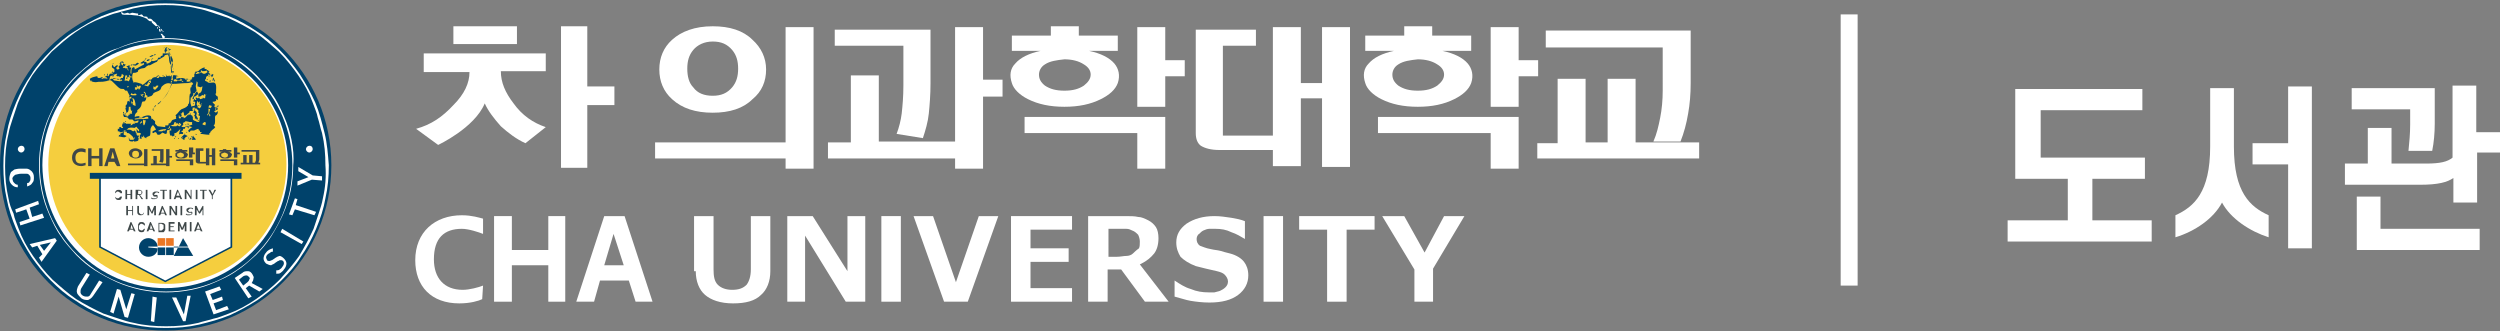 <?xml version="1.0" encoding="utf-8"?>
<!-- Generator: Adobe Illustrator 28.1.0, SVG Export Plug-In . SVG Version: 6.00 Build 0)  -->
<!DOCTYPE svg PUBLIC "-//W3C//DTD SVG 1.1//EN" "http://www.w3.org/Graphics/SVG/1.1/DTD/svg11.dtd">
<svg version="1.1" xmlns:x="http://ns.adobe.com/Extensibility/1.0/" xmlns:i="http://ns.adobe.com/AdobeIllustrator/10.0/" xmlns:graph="http://ns.adobe.com/Graphs/1.0/"
	 xmlns="http://www.w3.org/2000/svg" xmlns:xlink="http://www.w3.org/1999/xlink" x="0px" y="0px" width="295px" height="39.1px"
	 viewBox="0 0 295 39.1" style="enable-background:new 0 0 295 39.1;" xml:space="preserve">
<rect x="0" y="0" width="295" height="39.1" fill="#808080" stroke="none"/>
<style type="text/css">
	.st0{fill:#00426B;}
	.st1{fill:#FFFFFF;}
	.st2{fill:#F5CE3E;}
	.st3{fill:#3E4748;}
	.st4{fill:#EC7723;}
	.st5{fill:#FFFFFF;stroke:#FFFFFF;stroke-width:2;stroke-miterlimit:10;}
</style>
<g id="CI">
	<g>
		<g>
			<g>
				<path class="st0" d="M39.1,19.5c0,10.8-8.7,19.5-19.5,19.5C8.7,39.1,0,30.3,0,19.5C0,8.7,8.7,0,19.5,0
					C30.3,0,39.1,8.7,39.1,19.5z"/>
			</g>
			<g>
				<path class="st1" d="M19.5,34c8,0,14.5-6.5,14.5-14.5c0-8-6.5-14.5-14.5-14.5c-8,0-14.5,6.5-14.5,14.5C5.1,27.5,11.5,34,19.5,34
					z"/>
			</g>
			<g>
				<path class="st1" d="M38.3,15.7c-0.3-1.2-0.6-2.4-1.1-3.6c-0.5-1.1-1.1-2.2-1.8-3.3c-0.7-1-1.5-2-2.3-2.8
					c-0.9-0.9-1.8-1.7-2.8-2.3c-1-0.7-2.1-1.3-3.3-1.8c-1.2-0.5-2.4-0.9-3.6-1.1c-1.3-0.3-2.6-0.4-3.9-0.4c-1.3,0-2.6,0.1-3.9,0.4
					c-1.2,0.3-2.4,0.6-3.6,1.1C10.9,2.4,9.9,3,8.8,3.7C7.8,4.3,6.9,5.1,6,6C5.1,6.9,4.3,7.8,3.7,8.8c-0.7,1-1.3,2.1-1.8,3.3
					c-0.5,1.2-0.9,2.4-1.1,3.6c-0.3,1.3-0.4,2.6-0.4,3.9c0,1.3,0.1,2.6,0.4,3.9C1,24.6,1.4,25.8,1.9,27c0.5,1.1,1.1,2.2,1.8,3.3
					c0.7,1,1.5,2,2.3,2.8c0.9,0.9,1.8,1.7,2.8,2.3c1,0.7,2.1,1.3,3.3,1.8c1.2,0.5,2.4,0.9,3.6,1.1c1.3,0.3,2.6,0.4,3.9,0.4
					c1.3,0,2.6-0.1,3.9-0.4c1.2-0.3,2.4-0.6,3.6-1.1c1.1-0.5,2.2-1.1,3.3-1.8c1-0.7,2-1.5,2.8-2.3c0.9-0.9,1.7-1.8,2.3-2.8
					c0.7-1,1.3-2.1,1.8-3.3c0.5-1.2,0.9-2.4,1.1-3.6c0.3-1.3,0.4-2.6,0.4-3.9C38.7,18.2,38.6,16.9,38.3,15.7z M38.1,23.4
					c-0.1,0.6-0.3,1.2-0.5,1.8c-0.2,0.6-0.4,1.2-0.6,1.8c-0.5,1.1-1.1,2.2-1.7,3.2c-0.7,1-1.5,1.9-2.3,2.8c-0.9,0.9-1.8,1.6-2.8,2.3
					c-1,0.7-2.1,1.3-3.2,1.7c-0.6,0.2-1.2,0.5-1.8,0.6c-0.6,0.2-1.2,0.3-1.8,0.5c-1.3,0.3-2.5,0.4-3.8,0.4c-1.3,0-2.6-0.1-3.8-0.4
					c-0.6-0.1-1.2-0.3-1.8-0.5c-0.6-0.2-1.2-0.4-1.8-0.6c-1.1-0.5-2.2-1.1-3.2-1.7c-1-0.7-1.9-1.5-2.8-2.3c-0.9-0.9-1.6-1.8-2.3-2.8
					c-0.7-1-1.3-2.1-1.7-3.2c-0.2-0.6-0.5-1.2-0.6-1.8C1.3,24.6,1.1,24,1,23.4c-0.3-1.3-0.4-2.5-0.4-3.8c0-1.3,0.1-2.6,0.4-3.8
					c0.1-0.6,0.3-1.2,0.5-1.8c0.2-0.6,0.4-1.2,0.6-1.8C2.6,11,3.1,10,3.8,8.9c0.7-1,1.5-1.9,2.3-2.8C7,5.3,7.9,4.5,8.9,3.8
					c1-0.7,2.1-1.3,3.2-1.7c0.6-0.2,1.2-0.5,1.8-0.6c0.6-0.2,1.2-0.3,1.8-0.5c1.3-0.3,2.5-0.4,3.8-0.4c1.3,0,2.6,0.1,3.8,0.4
					c0.6,0.1,1.2,0.3,1.8,0.5c0.6,0.2,1.2,0.4,1.8,0.6c1.1,0.5,2.2,1.1,3.2,1.7c1,0.7,1.9,1.5,2.8,2.3c0.9,0.9,1.6,1.8,2.3,2.8
					c0.7,1,1.3,2.1,1.7,3.2c0.2,0.6,0.5,1.2,0.6,1.8c0.2,0.6,0.3,1.2,0.5,1.8c0.3,1.3,0.4,2.5,0.4,3.8
					C38.5,20.8,38.4,22.1,38.1,23.4z"/>
			</g>
			<g>
				<path class="st1" d="M34.4,16.5c-0.2-1-0.5-1.9-0.9-2.8c-0.4-0.9-0.8-1.8-1.4-2.6c-0.5-0.8-1.2-1.5-1.8-2.2
					c-0.7-0.7-1.4-1.3-2.2-1.8c-0.8-0.5-1.7-1-2.6-1.4c-0.9-0.4-1.9-0.7-2.8-0.9c-1-0.2-2-0.3-3-0.3c-1,0-2,0.1-3,0.3
					c-1,0.2-1.9,0.5-2.8,0.9C12.8,6,12,6.5,11.2,7.1c-0.8,0.5-1.5,1.2-2.2,1.8c-0.7,0.7-1.3,1.4-1.8,2.2c-0.5,0.8-1,1.7-1.4,2.6
					c-0.4,0.9-0.7,1.9-0.9,2.8c-0.2,1-0.3,2-0.3,3c0,1,0.1,2,0.3,3c0.2,1,0.5,1.9,0.9,2.8c0.4,0.9,0.8,1.8,1.4,2.6
					c0.5,0.8,1.2,1.5,1.8,2.2c0.7,0.7,1.4,1.3,2.2,1.8c0.8,0.5,1.7,1,2.6,1.4c0.9,0.4,1.9,0.7,2.8,0.9c1,0.2,2,0.3,3,0.3
					c1,0,2-0.1,3-0.3c1-0.2,1.9-0.5,2.8-0.9c0.9-0.4,1.8-0.8,2.6-1.4c0.8-0.5,1.5-1.2,2.2-1.8c0.7-0.7,1.3-1.4,1.8-2.2
					c0.5-0.8,1-1.7,1.4-2.6c0.4-0.9,0.7-1.9,0.9-2.8c0.2-1,0.3-2,0.3-3C34.7,18.5,34.6,17.5,34.4,16.5z M19.6,34.4
					c-8.2,0-14.9-6.7-14.9-14.9c0-8.2,6.7-14.9,14.9-14.9c8.2,0,14.9,6.7,14.9,14.9C34.5,27.8,27.8,34.4,19.6,34.4z"/>
			</g>
			<g>
				<path class="st2" d="M19.7,33.5c7.8,0,14.1-6.3,14.1-14.1c0-7.8-6.3-14.1-14.1-14.1C12,5.4,5.7,11.7,5.7,19.4
					C5.7,27.2,12,33.5,19.7,33.5z"/>
			</g>
		</g>
		<g>
			<g>
				<polygon class="st0" points="10.6,21.1 10.6,20.4 28.5,20.4 28.5,21.1 27.4,21.1 27.4,29.2 19.5,33.3 11.7,29.2 11.7,21.1 				
					"/>
			</g>
			<g>
				<polygon class="st1" points="11.9,21.1 11.9,29.1 19.5,33.1 27.2,29.1 27.2,21.1 				"/>
			</g>
		</g>
		<g>
			<g>
				<path class="st0" d="M22.5,16.3c-0.1,0-0.2,0.2-0.1,0.2C22.5,16.5,22.7,16.2,22.5,16.3"/>
			</g>
			<g>
				<path class="st0" d="M21.1,16.3C21,16.2,21,16.4,21,16.4C21,16.4,21.2,16.3,21.1,16.3"/>
			</g>
			<g>
				<path class="st0" d="M20.6,16.3c-0.1,0-0.1,0.1,0,0.1C20.6,16.4,20.7,16.3,20.6,16.3"/>
			</g>
			<g>
				<path class="st0" d="M22.3,16.3v-0.1C22.2,16.3,22.1,16.4,22.3,16.3"/>
			</g>
			<g>
				<path class="st0" d="M22.6,16.1c-0.1,0,0,0-0.1,0.1C22.7,16.2,22.7,16.1,22.6,16.1"/>
			</g>
			<g>
				<path class="st0" d="M20.7,16.1c-0.1,0-0.1,0.1,0,0.1C20.7,16.2,20.9,16.1,20.7,16.1"/>
			</g>
			<g>
				<path class="st0" d="M23,16.3c-0.1-0.1-0.2-0.2-0.2-0.3c-0.1,0.1-0.2,0.3-0.1,0.2c0,0,0,0.1,0,0.2c-0.2,0,0,0.1,0,0.1
					c0.1,0,0.2,0,0.4,0C23.1,16.4,23,16.3,23,16.3"/>
			</g>
			<g>
				<path class="st0" d="M21.7,15.9l-0.2,0.2l-0.1,0.1c-0.1,0.3,0.1,0,0.2,0v0.1c-0.2-0.1-0.1,0.2,0.2,0.2c0,0-0.1-0.2-0.1-0.2
					c0,0,0.1,0,0.1,0.1c0.1-0.1,0-0.2,0.1-0.2c0.1-0.1,0.2-0.1,0.2-0.1C22.2,16,21.8,15.9,21.7,15.9"/>
			</g>
			<g>
				<path class="st0" d="M21.7,15.9L21.7,15.9C21.7,15.9,21.7,15.9,21.7,15.9"/>
			</g>
			<g>
				<path class="st0" d="M23.1,15.8c-0.2,0,0.1,0.1,0.1,0.1C23.2,15.9,23.3,15.8,23.1,15.8"/>
			</g>
			<g>
				<path class="st0" d="M21.8,15.9c0.1,0,0.1-0.1,0-0.1C21.6,15.7,21.8,15.9,21.8,15.9"/>
			</g>
			<g>
				<path class="st0" d="M22.1,15.6C22,15.5,22,15.6,22,15.7C22,15.7,22.1,15.6,22.1,15.6"/>
			</g>
			<g>
				<path class="st0" d="M15.3,15.6c-0.1-0.1-0.1,0.1-0.1,0.2C15.3,15.7,15.4,15.6,15.3,15.6"/>
			</g>
			<g>
				<path class="st0" d="M16.3,16.3c0-0.1,0.1-0.2,0.1-0.3L16.2,16c-0.1-0.1-0.1-0.2-0.1-0.3H16c0,0,0-0.1,0.1-0.1
					c-0.1-0.1-0.1,0-0.2-0.2c-0.1,0-0.1,0.1-0.2,0.1c-0.2-0.1-0.2-0.2-0.5-0.2c0,0-0.3,0-0.4,0.1l-0.1,0.1c-0.2,0.1,0.2,0,0.2,0
					l0.1,0.2c0,0,0.2,0,0.2,0c0.1,0.1,0.5,0.4,0.5,0.5c0,0.1,0,0.2,0,0.2l0.1-0.2c0.2,0,0,0.3-0.1,0.3c-0.1,0-0.3,0-0.4,0
					c-0.1-0.3,0-0.1-0.1-0.3c0,0.4,0,0.5,0.5,0.5c-0.1,0,0.1-0.1,0.1-0.1v0.1c0.1,0,0.3,0,0.5-0.1C16.4,16.3,16.4,16.3,16.3,16.3"/>
			</g>
			<g>
				<path class="st0" d="M21.1,14.6c-0.2,0,0,0.1,0.1,0.1C21.1,14.6,21.2,14.6,21.1,14.6"/>
			</g>
			<g>
				<path class="st0" d="M14.8,14.4c0,0,0.2-0.2,0-0.1C14.8,14.3,14.7,14.4,14.8,14.4"/>
			</g>
			<g>
				<path class="st0" d="M14.6,13.2c-0.1,0-0.1,0.2,0,0.2c0,0,0,0.1,0,0.1c0,0,0.1-0.1,0.1-0.1c0,0,0,0-0.1,0
					C14.6,13.4,14.7,13.2,14.6,13.2"/>
			</g>
			<g>
				<path class="st0" d="M18.1,13.1c0-0.1,0-0.2,0-0.3C18,12.7,18,13.1,18.1,13.1"/>
			</g>
			<g>
				<path class="st0" d="M18.2,12.7c-0.1,0,0,0.1-0.1,0.1C18.1,12.8,18.3,12.7,18.2,12.7"/>
			</g>
			<g>
				<path class="st0" d="M18.3,12.6c0,0,0.2-0.3,0.1-0.2C18.3,12.4,18.1,12.7,18.3,12.6"/>
			</g>
			<g>
				<path class="st0" d="M18.8,12.1c-0.1,0-0.4,0.4,0,0.1c0,0,0.3-0.3,0.2-0.3C18.9,12,18.9,12,18.8,12.1"/>
			</g>
			<g>
				<path class="st0" d="M24.8,9.5c-0.1,0-0.2,0.2,0,0.1C24.8,9.7,25,9.5,24.8,9.5"/>
			</g>
			<g>
				<path class="st0" d="M25.1,9.4c-0.2,0-0.1,0.1,0.1,0.1C25.1,9.5,25.2,9.4,25.1,9.4"/>
			</g>
			<g>
				<path class="st0" d="M24.5,9.4V9.3C24.4,9.3,24.3,9.5,24.5,9.4"/>
			</g>
			<g>
				<path class="st0" d="M25.3,9.6c0.2,0.2-0.1-0.4-0.1-0.4C25,9.1,25.2,9.5,25.3,9.6"/>
			</g>
			<g>
				<path class="st0" d="M12,9.1c-0.3,0-0.1,0.1,0.1,0.1C12.1,9.2,12.2,9.1,12,9.1"/>
			</g>
			<g>
				<path class="st0" d="M25,9c-0.1,0,0,0-0.1,0.1C25.1,9.1,25.2,9,25,9"/>
			</g>
			<g>
				<path class="st0" d="M19.3,9V8.9C19.2,8.9,19,9,19.3,9"/>
			</g>
			<g>
				<path class="st0" d="M19.6,8.8c-0.1,0,0,0.1-0.1,0.1C19.5,8.9,19.7,8.8,19.6,8.8"/>
			</g>
			<g>
				<path class="st0" d="M12.3,8.9c0.1,0,0.1-0.1,0.1-0.1C12.3,8.7,12.3,8.8,12.3,8.9"/>
			</g>
			<g>
				<path class="st0" d="M25.1,9l0.1-0.2c-0.1,0-0.1,0-0.2-0.1c0,0,0,0.2-0.1,0.2C24.7,8.9,25,9,25.1,9"/>
			</g>
			<g>
				<path class="st0" d="M12.7,8.9c0-0.1,0.1-0.3,0-0.2C12.6,8.7,12.6,9,12.7,8.9"/>
			</g>
			<g>
				<path class="st0" d="M13.3,8.6c0,0,0-0.2,0-0.2C13.2,8.5,13.1,8.7,13.3,8.6"/>
			</g>
			<g>
				<path class="st0" d="M20.4,8.2c0,0,0.1-0.1,0.1-0.1C20.4,8.1,20.4,8.2,20.4,8.2"/>
			</g>
			<g>
				<path class="st0" d="M15.6,7.6c-0.2,0-0.3,0.2,0,0.1C15.6,7.7,15.7,7.5,15.6,7.6"/>
			</g>
			<g>
				<path class="st0" d="M14.8,7.6h-0.1l-0.1-0.1c-0.2,0,0,0.4,0,0.4C14.7,7.8,14.9,7.6,14.8,7.6"/>
			</g>
			<g>
				<path class="st0" d="M20.3,7.6c0.1,0.8,0.1,0.3,0.1-0.1C20.4,7.4,20.3,7.5,20.3,7.6"/>
			</g>
			<g>
				<path class="st0" d="M16,7.6c-0.1,0-0.2,0-0.3,0v0.1c0.2,0,0.3,0.1,0.4,0c0,0,0.2-0.1,0.3-0.2c0,0-0.1-0.1-0.2-0.1
					C16.1,7.5,16,7.5,16,7.6"/>
			</g>
			<g>
				<path class="st0" d="M13.3,7.6c0,0,0.1-0.1,0.1-0.1C13.3,7.4,13.3,7.5,13.3,7.6"/>
			</g>
			<g>
				<path class="st0" d="M14.6,7.4c0-0.1,0-0.1-0.1-0.1L14.6,7.4c-0.1-0.1-0.2-0.2-0.2-0.2c-0.1,0,0,0.1-0.1,0.2
					C14.4,7.4,14.5,7.4,14.6,7.4"/>
			</g>
			<g>
				<path class="st0" d="M17.4,7.2c0.1,0,0.5-0.2,0.1-0.2C17.4,7,17.2,7.2,17.4,7.2"/>
			</g>
			<g>
				<path class="st0" d="M17.2,6.9c-0.1,0-0.2,0.2,0,0.1C17.2,7,17.4,6.8,17.2,6.9"/>
			</g>
			<g>
				<path class="st0" d="M20.1,6.8c0,0.2,0.1,0.4,0.2,0.6c0,0.1,0.1-0.2,0.1-0.2c0-0.2-0.1-0.4-0.2-0.6C20.2,6.5,20.1,6.7,20.1,6.8"
					/>
			</g>
			<g>
				<path class="st0" d="M18,6.5c-0.1,0-0.6,0.3-0.2,0.2C17.9,6.7,18.3,6.5,18,6.5"/>
			</g>
			<g>
				<path class="st0" d="M18.3,6.4c-0.1,0-0.3,0.2,0,0.1C18.3,6.5,18.5,6.4,18.3,6.4"/>
			</g>
			<g>
				<path class="st0" d="M20.3,8.4c-0.1-0.3,0-0.6-0.1-0.8C20.2,7.1,20,6.9,20,6.4c0,0-0.1,0-0.2,0c-0.1-0.1,0.1,0.2,0.1,0.2
					c0.1,0.4,0,0.6,0.2,1c0,0,0.1,0,0.1,0.1c-0.1,0,0,0.8,0,0.8c0,0.1,0.1,0.1,0.2,0.2C20.3,8.7,20.4,8.5,20.3,8.4
					c0.1,0.1,0.2,0.2,0.2,0.2c0,0,0-0.1,0-0.2"/>
			</g>
			<g>
				<path class="st0" d="M20,6.2c0,0.1,0,0.3,0.1,0.3C20.1,6.6,20.1,6.2,20,6.2c0-0.1-0.1-0.1-0.1-0.1C19.9,6.1,19.8,6.2,20,6.2"/>
			</g>
			<g>
				<path class="st0" d="M20,5.9c-0.1,0-0.1,0.1-0.1,0.1C19.9,6,20.1,5.9,20,5.9"/>
			</g>
			<g>
				<path class="st0" d="M24.9,12.7c0,0-0.1,0-0.1,0.1c0-0.1-0.1-0.1-0.2-0.1c0-0.1,0.1-0.3,0.1-0.3c0.1,0.1,0.1,0,0.3,0.1
					C25,12.5,24.9,12.7,24.9,12.7 M24.7,13.7c0-0.1,0-0.2,0-0.3C24.8,13.4,24.9,13.8,24.7,13.7 M24.5,13.6c-0.2,0.1,0.1-0.3,0.1-0.3
					c0-0.1,0-0.3,0-0.5l0.2,0.1C24.7,13.2,24.7,13.4,24.5,13.6 M24.3,14.8c0.1,0-0.1,0-0.4-0.1c0,0,0-0.2,0.1-0.2l0.1-0.1
					C24.5,14.4,24.1,14.8,24.3,14.8 M23.8,12.3c-0.1,0-0.2,0.1-0.2,0.1C23.7,12.5,23.7,12.4,23.8,12.3c-0.1,0.2,0,0.2-0.1,0.3
					c0,0.1-0.2,0.2-0.2,0.2c0,0,0-0.1-0.1-0.1h-0.1c0.1-0.1-0.1-0.4-0.1-0.4c0-0.1,0.1-0.4,0.1-0.4c0.1,0,0,0.1,0.1,0.2
					c0.1,0,0,0,0.1-0.1h0.1c0,0,0,0.1-0.1,0.2c0.1,0,0.1,0,0.1,0.1h0.1L23.8,12.3C23.5,12.2,24,12.2,23.8,12.3 M23.5,14.4
					c-0.1,0-0.3,0-0.4-0.1c-0.6-0.2-0.2-0.3-0.4-0.6c0-0.1-0.2-0.1-0.3-0.2c0,0-0.1,0.1-0.2,0.1l0.1-0.2c-0.1,0.1-0.4,0.5-0.5,0.5
					c-0.1,0-0.1-0.1-0.2-0.1c0,0-0.1,0.1,0.2,0.1c0,0-0.1,0.1-0.2,0c-0.2-0.1-0.1-0.2-0.1-0.2S21.2,14,21.3,14
					c-0.1,0-0.2-0.1-0.2-0.1c0,0,0-0.3,0-0.3c0.1,0,0.1,0.1,0.1,0.2c0,0,0.1,0,0.2-0.1c0.1-0.1,0-0.2-0.1-0.3h0.1
					c0.1,0,0.1-0.2,0.2-0.2c0.2-0.1-0.1,0.2,0.1,0.1c0,0,0,0.2,0,0.2c0.1,0.4,0.4-0.1,0.6-0.2c0.1,0,0-0.1,0.1-0.2
					c0.1,0,0.3,0,0.4,0c0-0.1,0,0-0.1-0.1c0-0.2,0.1-0.3,0-0.3c0.1,0,0.2,0,0.3,0c-0.1,0.4,0,0.2-0.2,0.6c0.1,0,0.2,0.1,0.2,0.1
					c0,0,0,0.3-0.1,0.2c0,0,0,0.2,0.1,0.1L23,14c0,0,0.3,0,0.1-0.1c0.1,0,0,0.1,0.1,0.2c0.5,0.1-0.4-0.7,0.1-0.6l-0.1-0.1
					c0,0.1,0,0,0-0.2c-0.1,0-0.1-0.1-0.2-0.2c0,0-0.1,0.1-0.1,0.1c0,0-0.1-0.1,0.1-0.1v-0.2c0,0,0.2,0,0.2,0c0,0.1,0.2,0.2,0.2,0.2
					c0,0.1,0,0.2,0,0.3l0.1,0.1c0,0.1-0.1,0.1-0.1,0.2l0.2,0.1C23.6,13.7,23.5,14.3,23.5,14.4 M22.7,14.7c-0.3,0.1-0.8,0.3-1,0.3
					c-0.4,0-0.3-0.2-0.1-0.2c0.1-0.4-0.2-0.2,0.2-0.4l0.1-0.1c0.1,0,0.5,0.1,0.5,0.1c0.1,0,0.2,0,0.3,0
					C22.6,14.5,22.7,14.7,22.7,14.7 M22.5,11.5h0.1c0-0.1,0.2-0.2,0.2-0.3c0-0.1,0-0.1,0-0.2H23c0-0.1,0.2-0.3,0.2-0.3
					c0-0.1-0.1-0.4-0.1-0.5c0-0.2,0.1-0.4,0.1-0.6c0.2,0.1,0.1,0.2,0.1,0.6c0.1,0,0.3,0.1,0.4,0.1c0,0,0.1-0.1,0.2-0.1
					c-0.1,0.3,0,0.4-0.2,0.7c0,0-0.2,0.1-0.2,0.1v0.1h-0.1v0.1v0.1c0.4,0-0.4,0,0.1,0.1c0.2,0,0.2-0.1,0.4-0.2c0,0,0.1,0.1,0.1,0.1
					l0.1-0.2c0,0,0.2,0.1,0.1,0.1c0.1,0,0.2-0.1,0.2-0.1c-0.3,0.3-0.1,0.1-0.2,0.5c-0.2,0-0.2-0.1-0.3-0.1l0.1,0.1
					c-0.2,0-0.2,0.1-0.4,0.1l-0.1-0.2c-0.1,0,0,0.1-0.2,0.1c0,0-0.1-0.1-0.2-0.1v0.2c0.1,0,0,0.1,0.1,0.1H23
					c0.1-0.1-0.1-0.1-0.1-0.1L22.8,12c0.1,0,0.2,0,0.2,0c0,0,0.1,0.2,0,0.2c0,0.1,0.1,0.2-0.1,0.3c-0.1,0-0.2,0-0.3,0.1
					c-0.1-0.4-0.2-0.4-0.1-0.9C22.5,11.6,22.5,11.6,22.5,11.5 M17.5,14c-0.6,0.1-1,0-1.6,0.1V14c0.4-0.1,0.7,0,1.1-0.1l0.2-0.1
					C17.6,13.7,17.5,14,17.5,14 M16.9,14.1c0.1,0.1,0.2,0.1,0.3,0.1C17,15.3,16.8,14.6,16.9,14.1 M16.5,14.6
					C16.4,14.6,16.5,14.6,16.5,14.6c0-0.1,0.1-0.2,0.2-0.3c0.1,0,0,0,0.1,0.1C16.8,14.4,16.6,14.6,16.5,14.6 M15.7,11.9
					c0-0.1-0.1-0.3-0.1-0.3c0.3-0.1,0.4,0.6,0.4,0.9c-0.3-0.1-0.3-0.1-0.4-0.3C15.7,12.1,15.7,11.9,15.7,11.9 M15.5,12.2
					c0-0.1,0-0.2,0-0.3C15.6,12.1,15.9,12.3,15.5,12.2 M15.6,13.4c-0.1,0-0.1,0-0.2,0.1c0-0.1,0.1-0.1-0.1-0.1c0,0,0,0.2,0,0.2
					c0,0-0.1-0.1-0.1-0.1v0.1c-0.4,0,0.3,0-0.2,0.1c0.2,0,0.1,0.1,0.2,0.1c-0.1-0.1-0.2,0-0.3-0.1c0-0.1,0.1-0.1-0.1-0.1
					c0-0.1,0-0.3,0.1-0.3c0,0,0.1,0,0.2-0.1c0.1-0.2,0.1-0.4,0.1-0.6h0.2c0,0.2,0,0.3,0.1,0.5c0,0,0.1-0.1,0.1-0.1
					C15.6,13.2,15.5,13.2,15.6,13.4 M15.4,11.2c0,0,0.1-0.2,0.1-0.2c0.1,0,0.1,0.1,0.2,0.1c0.1,0,0.2,0,0.2-0.1
					C16.5,11.3,15.7,11.3,15.4,11.2 M15.3,9.4c-0.1,0,0,0.1-0.1,0.2c-0.2-0.1-0.2-0.1-0.4-0.1c0,0.1-0.1,0-0.1,0
					c0.1-0.3,0-0.3,0.1-0.6H15c0,0,0,0.2,0,0.2c0,0,0.2,0.1,0.1-0.1c0,0,0.1,0.2,0.2,0.1c0,0-0.1-0.1-0.1-0.2c0,0,0.1,0,0.1-0.1
					c0,0.1,0.1,0.3,0.1,0.3C15.3,9.2,15.4,9.3,15.3,9.4C15.3,9.5,15.3,9.4,15.3,9.4 M15.1,10.3L15,10.3v-0.1
					C15.4,10.1,15.1,10.3,15.1,10.3 M15.9,10.5c0.1-0.1,0-0.2,0-0.2c0,0,0.2,0,0.3,0c0,0-0.1-0.2-0.1-0.2c0.2-0.1,0.1,0.1,0.2,0.1
					c0.2,0,0.1-0.1,0.2-0.1c0.3,0-0.1,0.5-0.1,0.5c0,0-0.1-0.2-0.1-0.2c0,0-0.2,0.2-0.2,0.2c-0.2,0-0.3-0.2-0.3-0.2
					C15.7,10.5,15.8,10.5,15.9,10.5 M14.4,9.5c0.1,0.1-0.2,0-0.1,0c-0.1,0-0.1,0.1-0.1,0.1l-0.7-0.1c-0.1,0-0.1-0.1-0.2-0.2
					c0,0,0.1-0.1,0.1-0.1c0.2,0,0.5,0.2,0.5,0.2c0.1,0,0.3,0,0.5,0V9.5L14.4,9.5z M17.1,10C17.3,10,17,9.9,17.1,10
					c0.1-0.1,0.1,0,0.2,0c0.1,0,0.1-0.2,0.2-0.3c0.1-0.1,0,0,0.1,0.1c0.1-0.1,0.1,0.1,0.1,0.1c-0.1,0.1-0.2,0.2-0.2,0.3
					C17.2,10.1,16.9,10.1,17.1,10 M17.8,9.5c0,0,0,0.2,0,0.3C17.8,9.8,17.2,9.5,17.8,9.5 M18.1,10.2c0.1,0,0.2,0.1,0.2,0.1
					c0,0,0.1-0.2,0.2-0.2c0.5-0.1-0.2,0.5-0.2,0.5c0,0-0.2-0.1-0.2-0.1L18.1,10.2z M22.4,9.6c0,0-0.2,0.1-0.4,0c0,0,0-0.1,0.1-0.2
					c0,0-0.2,0-0.2,0l-0.1-0.1c0.1,0,0.3,0,0.4,0v0.1c0,0,0.1,0,0.2,0C22.5,9.5,22.5,9.7,22.4,9.6 M21.6,9.7
					c-0.2-0.2-0.4-0.2-0.7-0.2v0.1c-0.2,0-0.3,0-0.4,0c0-0.1,0-0.2,0-0.2c0.1,0,0.1,0.1,0.1-0.1c0.2,0.1,0.4,0.2,0.7,0.1
					c0,0-0.1-0.2,0.1-0.1l0.1,0.1c-0.4,0,0,0.1,0.1,0.2C21.7,9.5,21.6,9.6,21.6,9.7 M21.7,9.3L21.7,9.3L21.7,9.3L21.7,9.3L21.7,9.3z
					 M25.7,12.5h-0.1c0,0.1-0.1,0.3-0.1,0.3c0.1,0.1-0.1,0.2-0.1,0.2c0.1-0.7,0-0.2-0.1-0.4c0-0.1,0-0.2,0.1-0.2
					c0,0-0.2-0.2-0.3-0.3V12c0.2,0,0.2,0,0.4-0.1v-0.2c0.1,0,0.1,0.1,0.2,0.1c0-0.1,0-0.3,0-0.4c0,0-0.2-0.1-0.2-0.1
					c0.1,0-0.1-0.2-0.1-0.2c0,0,0.1-0.1,0.1-0.1c0-0.1,0-0.5,0-0.4c0.1-1.4-0.6-0.6-1-0.9V9.7c0-0.1-0.3-0.1-0.3-0.2V9.4
					c0,0,0.1-0.1,0.1-0.1c0-0.1,0-0.2,0.1-0.3c0,0,0.2-0.1,0.2-0.1c0-0.1,0-0.1,0-0.2c0,0,0.2,0.2,0.2,0.2C24.9,8.9,24.6,9,24.5,9
					c0.1,0,0.1,0,0.3,0c0-0.1,0-0.2,0-0.3c0,0-0.2-0.1-0.2-0.1c0-0.1,0.1,0,0.1-0.2c-0.2,0-0.2,0-0.1,0c0,0,0-0.2-0.2-0.1
					c-0.1,0,0.1,0.2,0.1,0.2c-0.1,0.1-0.2,0.1-0.3,0.2c-0.1,0-0.1,0-0.2,0c-0.1,0-0.2-0.2-0.4-0.2c0,0,0.1,0.1,0.1,0.1
					c-0.4,0.1-0.9,0.3-0.4-0.1c0,0,0.1,0,0.1,0V8.5c0.2,0,0,0.1,0.1,0.1c0,0,0.1-0.1,0.2-0.1V8.3c0.2,0,0.1,0.1,0.2,0.1
					c0.1,0,0.4,0,0.5-0.1V8.2c-0.1-0.1-0.1,0-0.3-0.1c0,0,0.1-0.1,0.1-0.1c-0.2-0.1-0.4,0.1-0.6,0.2c0,0-0.1,0.1-0.2,0.2
					c-0.2,0.1-0.3,0-0.4,0.1c-0.1,0.1,0.2,0.1,0.1,0.1c-0.3,0.1-0.1,0.3-0.2,0.5c0,0-0.2,0-0.2,0c-0.1,0,0.1,0.1-0.1,0.2v0.1
					c-0.4,0.1-0.9-0.2-1.1-0.2c-0.2,0-0.4,0-0.7,0.1L20.8,9c0,0,0.2,0,0.3,0c-0.1,0-0.4-0.2-0.7-0.1v0.2h-0.1c0.1,0,0.1,0.1,0.1,0.3
					l-0.1,0.1c0,0.1,0,0.2,0,0.2c-0.1,0.3-0.3,0.8-0.4,1.1l-0.1,0.1c-0.2,0.3-0.3,0.5-0.5,0.7c-0.1,0.1-0.1,0.1-0.2,0.2
					c0.7-0.6,0.8-1.1,1.2-1.9c0.7,0,1.2-0.1,1.9-0.1c0.1,0,0.4-0.1,0.4-0.1c0.1,0,0.1,0.1,0.2,0.2c0,0-0.2,0.2-0.2,0.2
					c0,0.1,0,0.2,0,0.2h-0.1c-0.1,0.3,0,0.4,0,0.7l-0.1,0.1c-0.1,0.4,0,0.7-0.1,1.1l-0.1,0.1c0,0.1,0,0.2-0.1,0.2
					c-0.1,0.2-0.5,0.3-0.7,0.4c-0.3,0.2-0.4,0.5-0.7,0.7c0,0,0.1,0.1,0.1,0.2c-0.1-0.1,0,0.2,0,0.2c-0.2,0.1-0.4,0.1-0.5,0.2
					c0,0-0.1,0.2-0.2,0.3c-0.1,0.1-0.2,0-0.2,0.1c0,0,0,0.2-0.1,0.2c-0.1,0-0.2,0-0.3,0L19.5,15c-0.1,0-0.9-0.1-0.9-0.1l-0.3-0.3
					c0-0.1,0-0.2,0-0.3C18.2,14.2,18,14.1,18,14c0,0-0.1,0.1-0.1,0.1c0,0-0.1-0.4-0.1-0.4c-0.3-0.2-0.8,0-1,0.1v0.1
					c-0.1,0-0.6,0-0.4-0.1c0,0,0,0,0.1-0.1c-0.1,0-0.4,0-0.6,0.1c0-0.2,0-0.2,0.1-0.4c0,0,0.2-0.2,0.2-0.2c0-0.1,0-0.2,0-0.2
					c0.1-0.1,0.3-0.2,0.4-0.4c0.1-0.1,0.1-0.5,0.2-0.6c0.2-0.1,0.2,0.1,0.4-0.2c0.1-0.2,0-0.2,0.1-0.3c-0.2,0-0.2,0-0.3,0v-0.1h0.1
					c0-0.2,0-0.2-0.1-0.3c-0.1,0.1-0.2,0.1-0.2,0.2l0.1,0.1c0,0,0,0-0.1,0c-0.1-0.1-0.1-0.1-0.1-0.1c-0.3-0.2,0-0.1,0.2-0.2
					c0.1,0,0.1,0,0.2,0.1V11c-0.2,0-0.2-0.4,0.1,0c0,0.1,0,0.2,0,0.2l0.2,0.1c0,0,0,0.1,0,0.2c0.1-0.1,0.3-0.1,0.5-0.2
					c0.1-0.1,0.2-0.2,0.2-0.3c0.3-0.2,0.6-0.2,0.8-0.4c0.1-0.1,0.1-0.3,0.2-0.4c0.3-0.3,0.7-0.5,1.1-0.3c-0.1,0,0.1-0.2,0.1-0.2
					c0,0-0.1,0-0.2,0l0.2-0.2c0-0.1-0.1,0-0.1-0.1c0.1-0.2,0-0.3,0.1-0.5c0,0-0.2,0-0.1,0.1C19.9,9,20,9,20,8.9
					C19.8,8.9,20,9,19.8,9c0,0-0.1-0.1-0.2-0.1v0.2c-0.1,0-0.1-0.1-0.2-0.1l-0.2,0.1c-0.1,0-0.3,0-0.4-0.1c0,0.1,0,0.1-0.1,0.2
					c-0.1,0-0.1,0-0.2,0V9.1c0,0,0.5-0.3,0.2-0.2c-0.1,0-0.2,0.1-0.3,0.2c-0.1,0-0.2,0-0.4,0.1c0,0-0.1,0.2-0.2,0.2
					c-0.1,0-0.1,0-0.2,0c-0.2,0.1-0.6,0.6-0.8,0.6c-0.1,0,0,0-0.1-0.1c-0.3-0.1-0.6-0.2-0.8-0.2c-0.2,0,0,0.1-0.1,0.1
					c-0.1-0.2-0.2-0.4-0.2-0.7c-0.1,0-0.2,0.1-0.3,0c0,0,0.1-0.1,0.1-0.1c-0.2-0.1,0.1,0,0.2,0.1c0-0.1,0-0.3,0.1-0.5
					c0.2,0,0.3,0,0.5-0.1c0.1,0,0.1-0.2,0.1-0.2C16.6,8,16.9,8.1,17.1,8c0.1-0.1,0.2-0.2,0.4-0.3c0,0,0.1,0,0.2,0
					c0,0,0.7-0.4,0.8-0.4c0.1-0.1,0.1-0.2,0.2-0.3h0.1c0,0,0.5-0.3,0.5-0.3c0.1,0,0.1-0.2,0.2-0.2c0,0,1-0.2,0.2-0.2
					c0,0-0.2,0-0.2,0c0.1-0.2,0.1-0.5,0-0.5l-0.1,0.1c0,0.1,0.1,0.4,0.1,0.4c-0.1,0-0.2,0-0.3,0c0,0,0,0.1,0,0.2
					c0,0.1-0.2,0.1-0.2,0.1c-0.1,0.1,0,0.2-0.1,0.2c-0.1,0-0.2,0-0.2,0c-0.1,0.1-0.1,0.3-0.2,0.3C17.7,7.4,17.9,7,17.9,7
					C18,7,18.1,6.9,18.1,6.9H18C17.7,7,18,7.1,17.8,7.3c0,0-0.3,0.2-0.4,0.2h-0.1c0-0.1,0-0.2-0.1-0.2c-0.1,0-0.1,0-0.2,0
					c0,0,0.1-0.2,0.1-0.2c-0.2,0.1-0.3,0.2-0.5,0.3v0.1c0.2,0,0.3,0,0.4-0.1v0.2c-0.4,0.2-0.7,0.4-1.1,0.6c0-0.1,0-0.2-0.1-0.3
					c0,0-0.1,0.1-0.2,0.1c-0.1,0.2-0.1,0.4-0.1,0.7c0,0-0.1,0-0.1-0.1c0-0.4,0-0.4,0.1-0.6c-0.2-0.1-0.1,0-0.2,0V7.7
					c-0.1,0-0.3,0.1-0.4,0.2c0,0,0.2,0,0.2,0.1c0,0.1,0,0.2,0.1,0.3h-0.1l-0.1-0.2c0.1,0,0.1-0.1,0-0.1l-0.1,0.1
					c-0.2-0.1-0.2-0.1-0.4-0.1c0,0,0-0.2,0.1-0.2c-0.1-0.1-0.2-0.1-0.3-0.2c0.1,0,0,0,0-0.1l0-0.1l0-0.1l0,0h-0.1l0,0.2
					c0,0-0.1,0,0,0h-0.1v0.1c0.1-0.1,0.1,0.1,0.1,0.1c-0.1,0-0.2,0.1-0.2,0.2l0.1,0.2c-0.1,0.1-0.2,0.1-0.3,0.1
					c0-0.1-0.1-0.1-0.1-0.2c0,0,0.4-0.3,0.1-0.3c-0.3,0.1-0.3,0.5-0.5-0.1c0,0.1-0.1,0.1-0.1,0.3c0,0.1,0.3,0.2,0.3,0.3
					c0,0.1,0,0.2,0,0.3c-0.1,0-0.2,0.1-0.2,0.2c0.1,0,0.1,0.1,0.2,0.1c0,0,0.2-0.1,0.3-0.1c0.1,0-0.1,0.2-0.1,0.2
					c0.1,0,0.1,0.1,0.1,0.1c0.1,0,0.2,0,0.3,0v0.1c0.2,0,0.3-0.3,0.2-0.2c0.1,0,0-0.1,0.1-0.2c0,0.1,0.2,0.1,0.2,0.2
					c0,0.1-0.1,0.2-0.1,0.3c0,0-0.1,0-0.2,0c0,0-0.2,0.2-0.2,0.2c-0.1,0-0.1-0.1-0.1-0.1c0,0-0.8,0-0.9,0c0,0-0.1,0.1-0.2,0.2
					C13,9,12.9,9,13.3,8.9v0.2c0,0,0.2-0.2,0.1-0.2c0,0,0-0.1,0-0.2c-0.5,0-0.4-0.1-0.6,0.3c-0.1,0-0.1-0.1-0.1-0.1
					c-0.1,0-0.3,0.2-0.4,0.2c0.1,0,0.2,0,0.2,0c0.1,0,0.1,0.1,0.2,0.2c-0.3-0.1-0.4,0-0.5-0.1v0.1c-0.1,0-0.3,0-0.2-0.1
					c-0.2,0-0.4,0-0.5,0c0,0,0-0.1,0.1-0.1L11.4,9c-0.4,0.1-0.5,0.1-0.8,0.3c0,0.1,0.1,0.3,0.1,0.3c0.1,0-0.1-0.1,0.1-0.1v0.1
					c0.2,0.1,0.6,0.1,0.5,0.1c0.5-0.1,0.7,0,1.1-0.1c0.2,0,0.5-0.2,0.7-0.1c0.1,0,0.8,0.8,1,0.9c0.1,0.1,0.3,0.1,0.5,0.1
					c0,0,0.2,0.2,0.2,0.2c0,0,0.2,0,0.2,0l0.3,0.6c0,0.1-0.1,0.1-0.1,0.2c0.1,0,0.2-0.1,0.3-0.1v0.2c-0.1,0.1-0.1,0-0.2,0V12
					c-0.1,0-0.1-0.1-0.2-0.1C15,12,15,12.1,15,12.2c0,0.1-0.2,0.3-0.2,0.3c0,0.1,0.1,0.1,0.1,0.2h-0.1c0,0.2,0.1,0.4,0.1,0.5
					c0,0.2-0.1,0.4-0.1,0.5l-0.1-0.2c-0.4-0.1,0,0.2-0.1,0.3c0.1,0,0.4,0,0.5,0.1c0,0,0.1,0.2,0.2,0.2c0.1,0,0.2,0,0.3,0
					c0.1,0,0.2,0.2,0.2,0.2c0.3,0.1,0.7-0.3,0.5,0.1c0,0.1-0.1,0-0.1,0.1c-0.1,0-0.3,0-0.4,0c0,0,0.3,0.1,0.1,0.1c0.1,0-0.2,0-0.2,0
					l-0.1,0.1c0.1,0-0.2,0.1-0.2,0.1c0,0,0-0.1,0.1-0.2c0,0-0.1,0-0.2,0c0.1,0-0.5,0-0.4,0c-0.1,0,0,0-0.1-0.1
					c-0.1,0-0.2,0.1-0.2,0.1c0,0-0.1-0.2,0.1-0.1c0-0.1,0-0.1-0.1-0.1c-0.1,0.1-0.2,0.3-0.2,0.5c0,0,0.2,0.2,0.1,0.2
					c-0.1,0,0,0-0.2,0v-0.1c-0.1,0-0.1,0-0.2,0c-0.1,0.1,0,0.2,0,0.2c0,0-0.2,0-0.2,0c0,0.1,0,0.2,0,0.3h0.2v0.1c0.2,0,0.1,0,0.3,0
					c0,0,0.1-0.1,0.1-0.1c0,0,0,0.2-0.1,0.2c0,0-0.2,0-0.2,0.1c0,0,0,0.2,0,0.2c0,0-0.1-0.1-0.1-0.1c0,0-0.1,0.1-0.1,0.2
					c0.2,0,0.4,0.1,0.7,0.1l0.2-0.1v-0.1c-0.1,0-0.3-0.1-0.3-0.1c0,0,0-0.5,0-0.5c0.1,0,0.2,0,0.4-0.1c0,0,0.1-0.2,0.2-0.2
					c0.3-0.1,0.6,0,0.8,0c0,0-0.1-0.1-0.1-0.1c0.1,0,0.2,0,0.2,0v-0.1c0,0,0.1,0.2,0.1,0.2c0,0,0.2,0.2,0.2,0.2
					c0.1,0.5-0.3-0.1-0.3-0.1c0.1,0.6-0.1,0.4,0.5,0.5c0,0,0,0.1,0,0.2h-0.1c0,0.1,0,0.3,0,0.3c0,0,0,0.2,0,0.2c0,0,0.1-0.1,0.2-0.1
					c-0.1,0,0,0.1-0.2,0.1v0c0.1,0,0.2,0,0.2,0c0,0,0-0.2,0-0.3c0.1,0,0.1,0.1,0.2,0.1c0-0.1,0-0.2,0.1-0.2v0.2c0.1,0,0.1,0,0.2,0.1
					h0.1v-0.1c-0.1,0.1,0,0-0.1,0c0.1,0,0.5-0.2,0.5-0.2c0.1-0.3,0-0.7,0.1-0.9c0,0,0.1-0.2,0.1-0.2c0.1,0,0-0.1,0.1-0.1h0.1
					c0,0,0.3,0.4,0.3,0.5c0,0-0.4,0.2-0.4,0.2c0,0,0,0.2,0,0.2c0,0,0.3,0,0.2-0.1c0.1,0,0.2,0,0.2,0c0.1,0.1,0.1,0.2,0.2,0.3
					c0.1,0,0.1,0,0.2,0c0.1,0,0.4-0.3,0.5-0.4c0.4-0.3-0.2,0-0.2,0c-0.2,0-0.3,0-0.4,0v-0.1c0.1,0,0.2-0.1,0.3-0.1
					c0.3-0.1,0.7,0,0.9-0.2c0,0,0.1-0.3,0.2-0.3c0.2-0.1,0.2,0,0.4-0.1l0.1-0.3c0.1,0,0.1,0,0.2,0.1l-0.1,0.1c0.2,0,0.1-0.1,0.2-0.1
					c0.1,0,0,0.2,0.2,0.1c0,0,0-0.1,0.1-0.1l0.2,0.2c-0.1,0-0.1,0.2-0.2,0.2c-0.2,0-0.1-0.1-0.3-0.1l-0.1,0.1c-0.1,0-0.2,0-0.4,0
					c-0.1,0-0.1-0.1-0.3-0.1c0,0-0.1,0.1-0.1,0.1c0.1,0,0.1,0.2-0.1,0.3c0,0-0.1,0-0.2,0c-0.1,0-0.2,0.2-0.2,0.2
					c-0.1,0.1-0.3,0.1-0.4,0.1c0,0,0.1,0.1,0.1,0.2c0.1,0,0.2,0,0.2,0c-0.2,0,0.1,0.1,0.1,0.1c0.1,0,0.1,0,0.2-0.1
					c0.1-0.1-0.1-0.1-0.1-0.1c0.1-0.1,0,0,0.1,0c0,0,0-0.2,0-0.2c0.1-0.1,0.2,0,0.3-0.1c0.1,0,0.1-0.1,0.1-0.2l0.1,0.1
					c0,0,0,0.2,0,0.2c0,0-0.2,0-0.2,0c0,0.1,0,0.4,0.1,0.6h0.2c0,0,0,0.1,0.1,0.1c0,0,0.1-0.1,0.2-0.1c-0.1-0.1,0.1-0.3-0.1-0.3
					c0,0,0.1,0,0.2,0c0.1,0,0.3-0.2,0.4-0.3c0,0,0.1-0.1,0.2-0.2c-0.1,0.2-0.1,0.4-0.2,0.7c0.1-0.1,0.1-0.1,0.1-0.1
					c0.1,0,0.2,0,0.4,0v-0.2c-0.3,0-0.2-0.2,0-0.2c0,0,0-0.2,0-0.2c0,0,0.2,0,0.2,0c0,0,0.1-0.3,0.1-0.3c0.2-0.1,0.5,0,0.2,0
					c0,0,0.1,0.3,0.1,0.3c0-0.1,0-0.1,0.1-0.2c-0.2,0,0-0.1,0-0.1c0.1,0,0.4,0.1,0.4,0.1c-0.1,0-0.4,0.3-0.5,0.4
					c0,0,0.1,0.2,0.1,0.2c0.1,0,0.2-0.2,0.2-0.2c0.1,0,0.2,0,0.4,0c0,0,0.4-0.2,0.5-0.2c0.1,0.1,0,0.2,0.1,0.2h0.1
					c0,0.1,0,0.1,0,0.2c0.3-0.1,0.2,0.1,0,0.2c0.4,0,0.6,0.1,1.1,0.1c0-0.1,0-0.1,0-0.2h0.1c0,0,0-0.2,0.1-0.2
					c0.1-0.2,0.4-0.3,0.5-0.5l-0.1-0.1c0,0-0.1-0.1-0.1-0.1c0.3-0.1,0.1-1,0.2-1.1c0-0.1,0.2-0.1,0.2-0.2c0.1-0.1,0.1-0.2,0.1-0.4
					c-0.1,0.1-0.2,0.2-0.3,0.2c0,0,0.1-0.1-0.1-0.1v-0.1l0.4-0.2c0-0.1-0.1-0.2-0.1-0.3h0.1v-0.2l0.1,0.1
					C25.7,12.7,25.6,12.6,25.7,12.5"/>
			</g>
			<g>
				<path class="st0" d="M20,15C20,15,20,15,20,15C20,15,20,15,20,15"/>
			</g>
			<g>
				<path class="st0" d="M16.4,13.7C16.4,13.7,16.4,13.7,16.4,13.7C16.4,13.7,16.4,13.7,16.4,13.7"/>
			</g>
			<g>
				<path class="st0" d="M21.9,14.7c-0.2,0,0.1,0.1,0.1,0.1C21.9,14.8,22.1,14.7,21.9,14.7"/>
			</g>
			<g>
				<path class="st0" d="M22.2,14.6c-0.4,0,0,0.1,0.1,0.1C22.3,14.7,22.4,14.6,22.2,14.6"/>
			</g>
			<g>
				<path class="st0" d="M16.9,14.6c0,0,0.1-0.1,0.1-0.1C16.9,14.5,17,14.6,16.9,14.6"/>
			</g>
			<g>
				<path class="st0" d="M23.4,14.2c-0.2,0,0,0.1,0.1,0.1C23.4,14.2,23.5,14.2,23.4,14.2"/>
			</g>
			<g>
				<path class="st0" d="M21.6,13.9v-0.1C21.5,13.8,21.4,14,21.6,13.9"/>
			</g>
			<g>
				<path class="st0" d="M22.5,13.4c-0.1,0-0.2,0.2,0,0.1C22.5,13.5,22.6,13.4,22.5,13.4"/>
			</g>
			<g>
				<path class="st0" d="M23.5,12.5v-0.1C23.4,12.4,23.3,12.5,23.5,12.5"/>
			</g>
			<g>
				<path class="st0" d="M22.8,12.3c0,0,0.2-0.2,0-0.1C22.8,12.2,22.7,12.3,22.8,12.3"/>
			</g>
			<g>
				<path class="st0" d="M22.8,11.7c0.2-0.1,0-0.2,0.1-0.3H23c0,0,0.3-0.2,0.4-0.3c0,0,0-0.2-0.1-0.2c-0.1,0,0.1-0.1-0.1-0.1
					C23.1,10.9,22.5,11.8,22.8,11.7"/>
			</g>
			<g>
				<path class="st0" d="M15,9.1c-0.1,0-0.1,0.2-0.1,0.2C15,9.4,15.1,9.2,15,9.1"/>
			</g>
			<g>
				<path class="st0" d="M20,5.9c0.2,0,0.1-0.1,0.2-0.1c-0.2,0-0.2,0-0.3-0.1C19.7,5.7,20,5.9,20,5.9"/>
			</g>
			<g>
				<path class="st0" d="M19.5,6.1h0.1c-0.1,0,0.2-0.1,0.2-0.1c-0.1,0-0.3-0.2,0-0.2c0,0-0.2-0.1-0.2-0.1c0.1,0,0.3-0.2,0-0.1
					C19.4,5.7,19.5,5.9,19.5,6.1"/>
			</g>
			<g>
				<path class="st0" d="M19.3,5.7c0.1,0,0.1-0.1,0.1-0.1C19.3,5.6,19.4,5.6,19.3,5.7"/>
			</g>
			<g>
				<path class="st1" d="M19.5,4.3c0,0.1-0.2-0.1-0.3-0.2c-0.1-0.1,0,0-0.1,0.1c0,0,0,0.2,0.1,0.3C19.3,4.6,19.5,4.4,19.5,4.3"/>
			</g>
			<g>
				<path class="st1" d="M19,4.2c0.1,0,0.3-0.2,0.1-0.2C18.8,3.9,19.1,4.1,19,4.2"/>
			</g>
			<g>
				<path class="st1" d="M19.2,3.8c0,0,0.2-0.1,0.1-0.1C19.1,3.7,19.2,3.8,19.2,3.8"/>
			</g>
			<g>
				<path class="st1" d="M19.1,3.7c0,0,0.1-0.1,0.1-0.1C19.1,3.5,19.1,3.7,19.1,3.7"/>
			</g>
			<g>
				<path class="st1" d="M19,3.4c-0.1-0.1,0,0.2,0,0.2C19.2,3.7,19.1,3.4,19,3.4"/>
			</g>
			<g>
				<path class="st1" d="M18.8,3.4c-0.1-0.1,0,0.3,0,0.3C19.1,3.9,18.9,3.4,18.8,3.4"/>
			</g>
			<g>
				<path class="st1" d="M18.6,3.4c0.1,0.1,0-0.2,0-0.2C18.5,3.1,18.5,3.3,18.6,3.4"/>
			</g>
			<g>
				<path class="st1" d="M18.7,3c-0.1-0.1,0,0.2,0.1,0.3C19,3.4,18.8,3.1,18.7,3"/>
			</g>
			<g>
				<path class="st1" d="M14.4,1.7c0.3,0.1,0.9,0,1.4,0.1c0.5,0,1.1,0.2,1.5,0.4c0.1,0.1,0.3,0.3,0.4,0.3c0,0,0.2,0,0.2,0v0.1
					c0,0.1,0.4,0.4,0.5,0.5c0.3-0.1,0.3,0,0.1-0.2c-0.1-0.2-0.2-0.3-0.4-0.4c-0.1-0.1-0.2-0.3-0.4-0.3c-0.1,0-0.2,0-0.2,0
					c-0.1,0-0.1-0.2-0.1-0.2c-0.2-0.1-0.4,0-0.5-0.1c0,0-0.1-0.2-0.2-0.2c-0.1,0-0.2,0.1-0.4,0.1V1.6c-0.2,0-0.6-0.1-0.7-0.1
					c0,0-0.3,0.1-0.3,0.1c-0.1,0-0.2-0.1-0.2-0.1c-0.1,0-0.3,0.1-0.5,0.1c0,0,0,0-0.1-0.1c-0.2,0-0.2-0.1-0.2-0.1
					C14.2,1.4,14.4,1.7,14.4,1.7"/>
			</g>
		</g>
		<g>
			<g>
				<path class="st3" d="M14.4,23.2c0,0.1-0.1,0.2-0.1,0.3c-0.1,0.1-0.2,0.1-0.3,0.1c-0.1,0-0.2,0-0.3-0.1c0,0-0.1-0.1-0.1-0.2
					c0,0,0-0.1,0-0.3c0-0.1,0-0.2,0-0.3c0-0.1,0-0.1,0.1-0.2c0.1-0.1,0.2-0.1,0.3-0.1c0.1,0,0.2,0,0.3,0.1c0.1,0.1,0.1,0.1,0.1,0.3
					h-0.2c0-0.1,0-0.1-0.1-0.1c0,0-0.1-0.1-0.2-0.1c-0.1,0-0.1,0-0.2,0.1c0,0,0,0.1-0.1,0.1c0,0,0,0.1,0,0.2c0,0.1,0,0.2,0,0.2
					c0,0,0,0.1,0.1,0.1c0,0.1,0.1,0.1,0.2,0.1c0.1,0,0.1,0,0.2-0.1c0,0,0.1-0.1,0.1-0.1H14.4z"/>
			</g>
			<g>
				<polygon class="st3" points="15.6,23.5 15.4,23.5 15.4,23 15,23 15,23.5 14.8,23.5 14.8,22.4 15,22.4 15,22.9 15.4,22.9 
					15.4,22.4 15.6,22.4 				"/>
			</g>
			<g>
				<path class="st3" d="M16.7,22.7c0-0.1,0-0.1,0-0.1c0,0-0.1-0.1-0.1-0.1h-0.3v0.4h0.3c0.1,0,0.1,0,0.1,0
					C16.6,22.8,16.7,22.8,16.7,22.7 M16.9,23.5h-0.2L16.4,23h-0.2v0.5H16v-1.1h0.4c0.1,0,0.2,0,0.3,0.1c0.1,0.1,0.1,0.1,0.1,0.2
					c0,0.1,0,0.1-0.1,0.2c0,0.1-0.1,0.1-0.2,0.1L16.9,23.5z"/>
			</g>
			<g>
				<rect x="17.2" y="22.4" class="st3" width="0.2" height="1.1"/>
			</g>
			<g>
				<path class="st3" d="M18.6,23.2c0,0.1,0,0.2-0.1,0.2c-0.1,0.1-0.2,0.1-0.3,0.1c-0.1,0-0.2,0-0.2,0c-0.1,0-0.1-0.1-0.2-0.1
					l0.1-0.1c0,0,0.1,0.1,0.1,0.1c0,0,0.1,0,0.2,0c0.1,0,0.1,0,0.2,0c0,0,0.1-0.1,0.1-0.1c0-0.1,0-0.1,0-0.1c0,0,0,0,0,0
					c0,0,0,0-0.1,0l-0.1,0c-0.1,0-0.2,0-0.2-0.1c-0.1-0.1-0.1-0.1-0.1-0.2c0-0.1,0-0.2,0.1-0.2c0.1-0.1,0.2-0.1,0.3-0.1
					c0.1,0,0.3,0,0.4,0.1l-0.1,0.1c0,0-0.1-0.1-0.1-0.1c0,0-0.1,0-0.1,0c-0.1,0-0.1,0-0.2,0.1c0,0-0.1,0.1-0.1,0.1c0,0,0,0.1,0,0.1
					c0,0,0.1,0,0.1,0l0.1,0c0.1,0,0.1,0,0.1,0c0,0,0.1,0,0.1,0.1C18.5,23,18.6,23.1,18.6,23.2"/>
			</g>
			<g>
				<polygon class="st3" points="19.7,22.5 19.4,22.5 19.4,23.5 19.2,23.5 19.2,22.5 18.9,22.5 18.9,22.4 19.7,22.4 				"/>
			</g>
			<g>
				<rect x="20" y="22.4" class="st3" width="0.2" height="1.1"/>
			</g>
			<g>
				<path class="st3" d="M21.2,23.1L21,22.6l-0.2,0.5H21.2z M21.5,23.5h-0.2l-0.1-0.2h-0.4l-0.1,0.2h-0.2l0.4-1.1h0.1L21.5,23.5z"/>
			</g>
			<g>
				<polygon class="st3" points="22.6,22.4 22.5,22.4 22.5,23.2 22,22.4 21.8,22.4 21.8,23.5 22,23.5 22,22.7 22.5,23.5 22.6,23.5 
									"/>
			</g>
			<g>
				<rect x="23.1" y="22.4" class="st3" width="0.2" height="1.1"/>
			</g>
			<g>
				<polygon class="st3" points="24.4,22.5 24.1,22.5 24.1,23.5 23.9,23.5 23.9,22.5 23.6,22.5 23.6,22.4 24.4,22.4 				"/>
			</g>
			<g>
				<polygon class="st3" points="25.5,22.4 25.1,23.1 25.1,23.5 25,23.5 25,23.1 24.6,22.4 24.8,22.4 25.1,22.9 25.3,22.4 				"/>
			</g>
			<g>
				<polygon class="st3" points="15.7,25.4 15.6,25.4 15.6,24.9 15.1,24.9 15.1,25.4 14.9,25.4 14.9,24.3 15.1,24.3 15.1,24.8 
					15.6,24.8 15.6,24.3 15.7,24.3 				"/>
			</g>
			<g>
				<path class="st3" d="M17,25c0,0.1,0,0.2-0.1,0.3c-0.1,0.1-0.2,0.1-0.3,0.1c-0.1,0-0.2,0-0.3-0.1c-0.1-0.1-0.1-0.2-0.1-0.3v-0.7
					h0.2V25c0,0.1,0,0.1,0.1,0.2c0,0,0.1,0.1,0.2,0.1c0.1,0,0.1,0,0.2-0.1c0,0,0.1-0.1,0.1-0.2v-0.7H17V25z"/>
			</g>
			<g>
				<polygon class="st3" points="18.4,25.4 18.2,25.4 18.2,24.7 18,25.2 17.9,25.2 17.6,24.7 17.6,25.4 17.4,25.4 17.4,24.3 
					17.6,24.3 17.9,25 18.2,24.3 18.4,24.3 				"/>
			</g>
			<g>
				<path class="st3" d="M19.4,25.1l-0.2-0.5L19,25.1H19.4z M19.7,25.4h-0.2l-0.1-0.2H19l-0.1,0.2h-0.2l0.4-1.1h0.1L19.7,25.4z"/>
			</g>
			<g>
				<polygon class="st3" points="20.9,25.4 20.7,25.4 20.2,24.6 20.2,25.4 20,25.4 20,24.3 20.2,24.3 20.7,25.1 20.7,24.3 
					20.9,24.3 				"/>
			</g>
			<g>
				<rect x="21.3" y="24.3" class="st3" width="0.2" height="1.1"/>
			</g>
			<g>
				<path class="st3" d="M22.7,25.1c0,0.1,0,0.2-0.1,0.2c-0.1,0.1-0.2,0.1-0.3,0.1c-0.1,0-0.2,0-0.2,0c-0.1,0-0.1-0.1-0.2-0.1
					l0.1-0.1c0,0,0.1,0.1,0.1,0.1c0,0,0.1,0,0.2,0c0.1,0,0.1,0,0.2,0c0,0,0.1-0.1,0.1-0.1c0,0,0-0.1,0-0.1c0,0,0,0-0.1,0
					c0,0,0,0-0.1,0l-0.1,0c-0.1,0-0.2-0.1-0.2-0.1c-0.1-0.1-0.1-0.1-0.1-0.2c0-0.1,0-0.2,0.1-0.2c0.1-0.1,0.2-0.1,0.3-0.1
					c0.1,0,0.3,0,0.4,0.1l-0.1,0.1c0,0-0.1-0.1-0.1-0.1c0,0-0.1,0-0.1,0c-0.1,0-0.1,0-0.2,0.1c0,0-0.1,0.1-0.1,0.1
					c0,0.1,0,0.1,0,0.1c0,0,0.1,0,0.1,0.1l0.1,0c0,0,0.1,0,0.1,0c0,0,0.1,0,0.1,0C22.6,24.9,22.7,25,22.7,25.1"/>
			</g>
			<g>
				<polygon class="st3" points="24,25.4 23.9,25.4 23.9,24.7 23.6,25.2 23.5,25.2 23.2,24.7 23.2,25.4 23,25.4 23,24.3 23.2,24.3 
					23.5,25 23.9,24.3 24,24.3 				"/>
			</g>
			<g>
				<path class="st3" d="M15.7,27l-0.2-0.5L15.4,27H15.7z M16,27.3h-0.2l-0.1-0.2h-0.4l-0.1,0.2h-0.2l0.4-1.1h0.1L16,27.3z"/>
			</g>
			<g>
				<path class="st3" d="M17.1,27c0,0.1-0.1,0.2-0.1,0.3c-0.1,0.1-0.2,0.1-0.3,0.1c-0.1,0-0.2,0-0.3-0.1c0,0-0.1-0.1-0.1-0.2
					c0-0.1,0-0.1,0-0.3c0-0.1,0-0.2,0-0.3c0-0.1,0.1-0.1,0.1-0.2c0.1-0.1,0.2-0.1,0.3-0.1c0.1,0,0.2,0,0.3,0.1
					c0.1,0.1,0.1,0.1,0.1,0.3H17c0-0.1,0-0.1-0.1-0.1c0,0-0.1-0.1-0.2-0.1c-0.1,0-0.1,0-0.2,0.1c0,0,0,0.1-0.1,0.1
					c0,0.1,0,0.1,0,0.2c0,0.1,0,0.2,0,0.2c0,0,0,0.1,0.1,0.1c0,0,0.1,0.1,0.2,0.1c0.1,0,0.1,0,0.2-0.1c0,0,0.1-0.1,0.1-0.1H17.1z"/>
			</g>
			<g>
				<path class="st3" d="M18,27l-0.2-0.5L17.7,27H18z M18.3,27.3h-0.2l-0.1-0.2h-0.4l-0.1,0.2h-0.2l0.4-1.1h0.1L18.3,27.3z"/>
			</g>
			<g>
				<path class="st3" d="M19.3,26.8c0-0.1,0-0.2,0-0.2c0-0.1,0-0.1-0.1-0.1c0,0-0.1-0.1-0.2-0.1h-0.2v0.8H19c0.1,0,0.1,0,0.2-0.1
					c0,0,0-0.1,0.1-0.1C19.3,26.9,19.3,26.9,19.3,26.8 M19.5,26.8L19.5,26.8L19.5,26.8c0,0.2,0,0.2,0,0.3c0,0.1-0.1,0.1-0.1,0.2
					c0,0-0.1,0.1-0.1,0.1c-0.1,0-0.1,0-0.2,0h-0.4v-1.1h0.4c0.1,0,0.2,0,0.3,0.1c0.1,0.1,0.1,0.1,0.1,0.2
					C19.5,26.6,19.5,26.6,19.5,26.8"/>
			</g>
			<g>
				<polygon class="st3" points="20.6,27.3 19.9,27.3 19.9,26.2 20.6,26.2 20.6,26.4 20.1,26.4 20.1,26.7 20.5,26.7 20.5,26.8 
					20.1,26.8 20.1,27.2 20.6,27.2 				"/>
			</g>
			<g>
				<polygon class="st3" points="22,27.3 21.8,27.3 21.8,26.6 21.6,27.1 21.4,27.1 21.2,26.6 21.2,27.3 21,27.3 21,26.2 21.2,26.2 
					21.5,26.9 21.8,26.2 22,26.2 				"/>
			</g>
			<g>
				<rect x="22.4" y="26.2" class="st3" width="0.2" height="1.1"/>
			</g>
			<g>
				<path class="st3" d="M23.6,27l-0.2-0.5L23.2,27H23.6z M23.9,27.3h-0.2l-0.1-0.2h-0.4l-0.1,0.2h-0.2l0.4-1.1h0.1L23.9,27.3z"/>
			</g>
		</g>
		<g>
			<g>
				<path class="st3" d="M15.7,17.9c-0.1,0.1-0.1,0.2-0.1,0.3c0,0.1,0,0.2,0.1,0.3c0.1,0.1,0.2,0.1,0.3,0.1c0.1,0,0.2,0,0.3-0.1
					c0.1-0.1,0.1-0.2,0.1-0.3c0-0.1,0-0.2-0.1-0.3c-0.1-0.1-0.2-0.1-0.3-0.1C15.9,17.8,15.8,17.8,15.7,17.9 M16.6,17.7
					c0.1,0.1,0.2,0.3,0.2,0.4c0,0.2-0.1,0.3-0.2,0.4c-0.1,0.1-0.3,0.2-0.6,0.2c-0.2,0-0.4-0.1-0.6-0.2c-0.1-0.1-0.2-0.3-0.2-0.4
					c0-0.2,0.1-0.3,0.2-0.4c0.1-0.1,0.3-0.2,0.6-0.2C16.2,17.5,16.4,17.6,16.6,17.7 M17,17.6h0.4v2H17v-0.1h-1.9v-0.2H17V17.6z"/>
			</g>
			<g>
				<path class="st3" d="M19.3,17.6v0.8c0,0.2,0,0.3,0,0.4c0,0.1,0,0.2-0.1,0.4l-0.4-0.1c0-0.1,0.1-0.2,0.1-0.3c0-0.1,0-0.2,0-0.4
					v-0.6h-1v-0.2H19.3z M19.6,17.6H20v0.8h0.3v0.2H20v1h-0.4v-0.1h-1.8v-0.2h0.3v-0.9h0.4v0.9h1.1V17.6z"/>
			</g>
			<g>
				<path class="st3" d="M24.1,17.8h-0.5v1.3h0.7v-1.6h0.4v0.8H25v-0.8h0.4v2H25v-1h-0.3v1h-0.4v-0.2h-0.8c-0.1,0-0.2,0-0.3-0.1
					c-0.1,0-0.1-0.1-0.1-0.2v-1.5h0.9V17.8z"/>
			</g>
			<g>
				<path class="st3" d="M28,17.6V18h0.3v0.2H28v0.4h-0.4v-1.2H28z M26.2,18.1c-0.1,0-0.1,0.1-0.1,0.2c0,0.1,0,0.1,0.1,0.2
					c0.1,0,0.2,0.1,0.3,0.1c0.1,0,0.2,0,0.3-0.1c0.1,0,0.1-0.1,0.1-0.2c0-0.1,0-0.1-0.1-0.2c-0.1,0-0.2-0.1-0.3-0.1
					C26.4,18,26.3,18.1,26.2,18.1 M28,18.8v0.7h-0.4v-0.5h-1.6v-0.2H28z M26.3,17.7v-0.1h0.4v0.1h0.6v0.2h-0.4
					c0.2,0,0.3,0.1,0.4,0.2c0.1,0.1,0.1,0.2,0,0.3c0,0.1-0.1,0.2-0.2,0.2c-0.1,0.1-0.3,0.1-0.5,0.1c-0.2,0-0.4,0-0.5-0.1
					c-0.1-0.1-0.2-0.1-0.2-0.2c0-0.1,0-0.2,0-0.3c0.1-0.1,0.2-0.2,0.4-0.2h-0.4v-0.2H26.3z"/>
			</g>
			<g>
				<path class="st3" d="M22.8,17.6V18H23v0.2h-0.3v0.4h-0.4v-1.2H22.8z M21,18.1c-0.1,0-0.1,0.1-0.1,0.2c0,0.1,0,0.1,0.1,0.2
					c0.1,0,0.2,0.1,0.3,0.1c0.1,0,0.2,0,0.3-0.1c0.1,0,0.1-0.1,0.1-0.2c0-0.1,0-0.1-0.1-0.2c-0.1,0-0.2-0.1-0.3-0.1
					C21.2,18,21.1,18.1,21,18.1 M22.8,18.8v0.7h-0.4v-0.5h-1.6v-0.2H22.8z M21.1,17.7v-0.1h0.4v0.1h0.6v0.2h-0.4
					c0.2,0,0.3,0.1,0.4,0.2c0.1,0.1,0.1,0.2,0,0.3c0,0.1-0.1,0.2-0.2,0.2c-0.1,0.1-0.3,0.1-0.5,0.1c-0.2,0-0.4,0-0.5-0.1
					c-0.1-0.1-0.2-0.1-0.2-0.2c0-0.1,0-0.2,0-0.3c0.1-0.1,0.2-0.2,0.4-0.2h-0.4v-0.2H21.1z"/>
			</g>
			<g>
				<path class="st3" d="M30.6,17.6v0.8c0,0.2,0,0.3,0,0.4c0,0.1-0.1,0.3-0.1,0.4h-0.4c0-0.1,0.1-0.2,0.1-0.3c0-0.1,0-0.3,0-0.4
					v-0.6h-1.7v-0.2H30.6z M30.7,19.4h-2.3v-0.2h0.3v-0.9h0.4v0.9h0.3v-0.9h0.4v0.9h0.9V19.4z"/>
			</g>
			<g>
				<g>
					<path class="st3" d="M10.1,19.5c-0.1,0-0.3,0.1-0.5,0.1c-0.7,0-1.1-0.4-1.1-1c0-0.7,0.5-1.1,1.1-1.1c0.3,0,0.4,0.1,0.5,0.1V18
						c-0.1,0-0.3-0.1-0.5-0.1c-0.4,0-0.7,0.2-0.7,0.7c0,0.5,0.2,0.7,0.7,0.7c0.2,0,0.4-0.1,0.5-0.1L10.1,19.5"/>
				</g>
				<g>
					<polyline class="st3" points="10.8,17.5 10.8,18.4 11.7,18.4 11.7,17.5 12.1,17.5 12.1,19.6 11.7,19.6 11.7,18.7 10.8,18.7 
						10.8,19.6 10.4,19.6 10.4,17.5 10.8,17.5 					"/>
				</g>
				<g>
					<path class="st3" d="M13.8,19.6h0.4l-0.7-2.1h-0.5l-0.7,2.1h0.4l0.1-0.5h0.7L13.8,19.6z M13.1,18.7l0.2-0.8l0.2,0.8H13.1z"/>
				</g>
			</g>
		</g>
		<g>
			<g>
				<path class="st0" d="M17.5,29.2v-0.1v0h1.1c0-0.5-0.5-1-1.1-1c-0.6,0-1.1,0.5-1.1,1.1c0,0.6,0.5,1.1,1.1,1.1
					c0.6,0,1.1-0.4,1.1-1L17.5,29.2L17.5,29.2z"/>
			</g>
			<g>
				<polygon class="st0" points="22.8,30.2 22.2,29.2 21,29.2 21,29.2 20.5,30.2 				"/>
			</g>
			<g>
				<polygon class="st0" points="21.6,28.1 21.1,29.1 22.2,29.1 				"/>
			</g>
			<g>
				<rect x="19.6" y="29.2" class="st0" width="0.9" height="0.9"/>
			</g>
			<g>
				<rect x="18.6" y="29.2" class="st0" width="0.9" height="0.9"/>
			</g>
			<g>
				<rect x="19.6" y="28.1" class="st4" width="0.9" height="0.9"/>
			</g>
			<g>
				<rect x="18.6" y="28.1" class="st4" width="0.9" height="0.9"/>
			</g>
			<g>
				<polygon class="st0" points="20.5,29.1 20.5,29.2 21,29.2 21.1,29.1 				"/>
			</g>
		</g>
		<g>
			<g>
				<path class="st1" d="M2.1,22.1c-0.3,0-0.5-0.1-0.7-0.3c-0.2-0.2-0.3-0.4-0.3-0.7c0-0.3,0.1-0.6,0.2-0.8c0.1-0.1,0.3-0.2,0.4-0.3
					c0.1,0,0.3-0.1,0.7-0.1c0.3,0,0.6,0,0.7,0c0.2,0,0.4,0.1,0.5,0.2C3.9,20.3,4,20.6,4,20.9c0,0.3,0,0.5-0.2,0.7
					c-0.1,0.2-0.3,0.3-0.6,0.4l0-0.4c0.2,0,0.3-0.1,0.3-0.2c0.1-0.1,0.1-0.2,0.1-0.4c0-0.2-0.1-0.3-0.2-0.4
					c-0.1-0.1-0.2-0.1-0.3-0.1c-0.1,0-0.3,0-0.6,0c-0.3,0-0.5,0.1-0.6,0.1c-0.1,0-0.2,0.1-0.3,0.2c-0.1,0.1-0.2,0.3-0.1,0.4
					c0,0.2,0.1,0.3,0.2,0.4c0.1,0.1,0.2,0.2,0.4,0.2L2.1,22.1z"/>
			</g>
			<g>
				<polygon class="st1" points="5.2,25.7 5,25.2 3.8,25.6 3.5,24.5 4.6,24.1 4.5,23.7 1.8,24.7 1.9,25.1 3.1,24.7 3.5,25.8 
					2.3,26.2 2.4,26.6 				"/>
			</g>
			<g>
				<path class="st1" d="M11,34.9c-0.2,0.3-0.4,0.4-0.6,0.5c-0.3,0-0.5,0-0.8-0.2c-0.2-0.2-0.4-0.4-0.5-0.6c-0.1-0.3,0-0.5,0.1-0.8
					l1-1.6l0.4,0.2l-1,1.6c-0.1,0.2-0.1,0.3-0.1,0.5c0,0.1,0.1,0.3,0.3,0.4c0.2,0.1,0.3,0.1,0.5,0.1c0.2,0,0.3-0.1,0.4-0.3l1-1.6
					l0.4,0.2L11,34.9z"/>
			</g>
			<g>
				<polygon class="st1" points="15.1,37.5 14.7,37.4 14,35 13.4,37 13,36.8 13.8,34.1 14.2,34.2 14.9,36.5 15.5,34.6 15.9,34.7 
									"/>
			</g>
			<g>
				<polygon class="st1" points="18.2,38 17.8,37.9 18,35 18.5,35.1 				"/>
			</g>
			<g>
				<polygon class="st1" points="22.5,34.9 21.9,37.9 21.6,37.9 20.3,35.1 20.8,35.1 21.7,37.1 22.1,34.9 				"/>
			</g>
			<g>
				<polygon class="st1" points="27,36.5 25.2,37.1 24.2,34.4 25.9,33.8 26.1,34.2 24.8,34.7 25.1,35.4 26.2,35 26.3,35.4 
					25.2,35.8 25.5,36.6 26.8,36.1 				"/>
			</g>
			<g>
				<path class="st1" d="M29.4,32.7c-0.1-0.1-0.2-0.2-0.3-0.2c-0.1,0-0.2,0-0.4,0.1L28.2,33l0.5,0.7l0.5-0.4
					c0.1-0.1,0.2-0.2,0.2-0.3C29.5,32.9,29.5,32.8,29.4,32.7 M31,34.1l-0.4,0.3l-1.2-0.7L29,34l0.7,1l-0.4,0.2l-1.6-2.4l0.9-0.6
					c0.2-0.2,0.4-0.2,0.7-0.2c0.2,0,0.4,0.2,0.5,0.4c0.1,0.2,0.2,0.3,0.1,0.5c0,0.2-0.1,0.3-0.2,0.5L31,34.1z"/>
			</g>
			<g>
				<path class="st1" d="M33.5,30.5c0.2,0.2,0.3,0.4,0.3,0.6c0,0.2-0.1,0.5-0.3,0.7c-0.1,0.2-0.3,0.3-0.4,0.4
					c-0.1,0.1-0.3,0.1-0.5,0.1l0-0.4c0.1,0,0.3,0,0.4-0.1c0.1-0.1,0.2-0.1,0.3-0.3c0.1-0.1,0.2-0.3,0.2-0.4c0-0.1,0-0.2-0.1-0.3
					c-0.1-0.1-0.2-0.1-0.3-0.1c0,0-0.1,0-0.1,0c0,0-0.1,0.1-0.2,0.1l-0.3,0.2c-0.2,0.2-0.4,0.2-0.5,0.3c-0.2,0-0.4-0.1-0.6-0.2
					c-0.2-0.2-0.3-0.4-0.3-0.6c0-0.2,0.1-0.5,0.3-0.7c0.2-0.3,0.5-0.4,0.8-0.5l0,0.4c-0.1,0-0.2,0-0.3,0.1c-0.1,0.1-0.2,0.1-0.3,0.2
					c-0.1,0.1-0.2,0.2-0.2,0.4c0,0.1,0.1,0.2,0.1,0.3c0.1,0.1,0.2,0.1,0.3,0.1c0.1,0,0.2-0.1,0.3-0.1l0.3-0.2
					c0.1-0.1,0.2-0.1,0.3-0.2c0.1,0,0.2-0.1,0.3-0.1C33.1,30.2,33.3,30.3,33.5,30.5"/>
			</g>
			<g>
				<polygon class="st1" points="35.8,28.5 35.6,28.8 33.1,27.4 33.3,27 				"/>
			</g>
			<g>
				<polygon class="st1" points="35.1,23.5 34.9,24.2 37.3,25 37.1,25.4 34.8,24.7 34.5,25.4 34.1,25.3 34.8,23.4 				"/>
			</g>
			<g>
				<polygon class="st1" points="35.2,20.2 36.4,20.9 35.1,21.4 35.1,21.9 36.8,21.2 38,21.3 38,20.8 36.9,20.7 35.2,19.7 				"/>
			</g>
			<g>
				<path class="st1" d="M36.9,17.6c0,0.2-0.2,0.4-0.4,0.4c-0.2,0-0.4-0.2-0.4-0.4c0-0.2,0.2-0.4,0.4-0.4
					C36.8,17.2,36.9,17.4,36.9,17.6"/>
			</g>
			<g>
				<path class="st1" d="M2.9,17.6c0,0.2-0.2,0.4-0.4,0.4c-0.2,0-0.4-0.2-0.4-0.4c0-0.2,0.2-0.4,0.4-0.4C2.8,17.2,2.9,17.4,2.9,17.6
					"/>
			</g>
			<g>
				<g>
					<path class="st1" d="M4.6,30.4L5,30L4.4,29l-0.6,0.2l-0.3-0.4l3-0.7l0.2,0.3l-1.8,2.5L4.6,30.4z M6,28.6l-1.3,0.3l0.5,0.7
						L6,28.6z"/>
				</g>
			</g>
		</g>
	</g>
	<g>
		<g>
			<path class="st1" d="M92.7,3.2h3.3v16.7h-3.3v-1.2H77.3v-1.9h15.4V3.2z M88.8,4.7c1,0.9,1.6,2.1,1.6,3.5c0,1.4-0.5,2.6-1.6,3.5
				c-1.1,1.1-2.7,1.6-4.7,1.6c-2,0-3.6-0.5-4.8-1.6c-1-0.9-1.5-2.1-1.5-3.5c0-1.4,0.5-2.6,1.5-3.5c1.1-1,2.7-1.6,4.8-1.6
				C86.1,3.1,87.7,3.6,88.8,4.7z M81.8,5.9c-0.5,0.6-0.7,1.3-0.7,2.2c0,0.9,0.2,1.7,0.7,2.2c0.5,0.7,1.3,1,2.3,1c1,0,1.7-0.3,2.3-1
				c0.5-0.6,0.7-1.3,0.7-2.2c0-0.9-0.2-1.6-0.7-2.2c-0.6-0.7-1.3-1-2.3-1C83.1,4.9,82.3,5.3,81.8,5.9z"/>
		</g>
		<g>
			<path class="st1" d="M112.7,3.2h3.3v6.2h2.3v2H116v8.5h-3.3v-1.2h-15v-1.9h2.7V8.9h3.3v7.8h9V3.2z M109.8,3.5v6.3
				c0,1.4-0.1,2.6-0.2,3.6c-0.1,1-0.4,2-0.7,2.9l-3.1-0.5c0.3-0.8,0.5-1.6,0.6-2.4c0.1-0.9,0.2-2,0.2-3.3V5.4h-8.1V3.5H109.8z"/>
		</g>
		<g>
			<path class="st1" d="M124,4.2V3.1h3.3v1.1h4.6V6h-3.4c1.4,0.3,2.4,0.8,3,1.5c0.5,0.6,0.7,1.4,0.4,2.3c-0.3,0.8-1,1.4-2,1.9
				c-1.2,0.6-2.6,0.9-4.3,0.9c-1.7,0-3.1-0.3-4.3-0.9c-1-0.5-1.7-1.2-1.9-1.9c-0.3-0.9-0.2-1.7,0.4-2.3c0.6-0.7,1.6-1.2,3-1.5h-3.4
				V4.2H124z M137.5,13.8v6.1h-3.3v-4.2h-13.3v-1.9H137.5z M123.3,7.6c-0.5,0.3-0.7,0.8-0.7,1.2c0,0.5,0.2,0.9,0.7,1.3
				c0.6,0.4,1.3,0.6,2.3,0.6c1,0,1.7-0.2,2.3-0.6c0.5-0.4,0.8-0.8,0.8-1.3c0-0.5-0.3-0.9-0.8-1.2c-0.6-0.4-1.4-0.6-2.3-0.6
				C124.7,7.1,123.9,7.2,123.3,7.6z M137.5,3.2v3.9h2.3V9h-2.3v3.6h-3.3V3.2H137.5z"/>
		</g>
		<g>
			<path class="st1" d="M165.7,4.2V3.1h3.3v1.1h4.6V6h-3.4c1.4,0.3,2.4,0.8,3,1.5c0.5,0.6,0.7,1.4,0.4,2.3c-0.3,0.8-1,1.4-2,1.9
				c-1.2,0.6-2.6,0.9-4.3,0.9c-1.7,0-3.1-0.3-4.3-0.9c-1-0.5-1.7-1.2-1.9-1.9c-0.3-0.9-0.2-1.7,0.4-2.3c0.6-0.7,1.6-1.2,3-1.5h-3.4
				V4.2H165.7z M179.2,13.8v6.1h-3.3v-4.2h-13.3v-1.9H179.2z M165,7.6c-0.5,0.3-0.7,0.8-0.7,1.2c0,0.5,0.2,0.9,0.7,1.3
				c0.6,0.4,1.3,0.6,2.3,0.6c1,0,1.7-0.2,2.3-0.6c0.5-0.4,0.8-0.8,0.8-1.3c0-0.5-0.3-0.9-0.8-1.2c-0.6-0.4-1.4-0.6-2.3-0.6
				C166.4,7.1,165.6,7.2,165,7.6z M179.2,3.2v3.9h2.3V9h-2.3v3.6h-3.3V3.2H179.2z"/>
		</g>
		<g>
			<path class="st1" d="M200.5,18.7h-19.1v-1.8h2.4V9.3h3.3v7.5h2.6V9.3h3.3v7.5h7.5V18.7z M199.5,3.5v6.3c0,1.3-0.1,2.5-0.3,3.6
				c-0.2,1.2-0.5,2.3-0.9,3.3h-3.2c0.4-0.9,0.6-1.8,0.8-2.8c0.2-1,0.3-2.1,0.3-3.2V5.6h-13.8v-2H199.5z"/>
		</g>
		<g>
			<path class="st1" d="M148.1,5.4h-3.8V16h5.9V3.2h3.3v6.6h2.5V3.2h3.3v16.5h-3.3v-8.1h-2.5v8h-3.3v-1.9h-6.3c-1,0-1.7-0.2-2.2-0.5
				c-0.4-0.3-0.6-0.8-0.6-1.5V3.5h7.1V5.4z"/>
		</g>
		<g>
			<g>
				<rect x="53.5" y="3.1" class="st1" width="7.5" height="2.1"/>
			</g>
			<g>
				<polygon class="st1" points="69.3,10.2 69.3,6.3 69.3,4.3 69.3,3.1 66.2,3.1 66.2,19.8 69.3,19.8 69.3,12.4 72.5,12.4 
					72.5,10.2 				"/>
			</g>
			<g>
				<path class="st1" d="M64.5,6.3H50l0,2.2h5.4c0,1.3-0.6,2.6-1.9,3.9c-1.3,1.4-2.6,2.3-4.4,2.8l2.6,1.9c0,0,4.3-2,5.5-4.9
					c0.4,0.9,1.1,1.8,1.9,2.7c0.9,0.8,1.8,1.5,2.9,2l2.4-1.9c-1.5-0.5-2.8-1.4-3.8-2.8c-1-1.3-1.5-2.5-1.5-3.8h5.3V6.3z"/>
			</g>
		</g>
	</g>
	<g>
		<g>
			<path class="st1" d="M56.9,35.3c-0.4,0.2-1.4,0.5-2.7,0.5c-3.3,0-5.2-2-5.2-5.1c0-3.3,2.3-5.3,5.5-5.3c1.2,0,2.1,0.3,2.5,0.4v1.8
				c-0.5-0.2-1.7-0.6-2.5-0.6c-2.1,0-3.3,1.1-3.3,3.6c0,2.2,1.2,3.6,3.4,3.6c0.8,0,1.9-0.3,2.4-0.5L56.9,35.3"/>
		</g>
		<g>
			<polyline class="st1" points="60.4,25.5 60.4,29.5 64.7,29.5 64.7,25.5 66.7,25.5 66.7,35.6 64.7,35.6 64.7,31.3 60.4,31.3 
				60.4,35.6 58.3,35.6 58.3,25.5 60.4,25.5 			"/>
		</g>
		<g>
			<g>
				<rect x="104" y="25.5" class="st1" width="2.3" height="10.1"/>
			</g>
			<g>
				<rect x="149.1" y="25.5" class="st1" width="2.3" height="10.1"/>
			</g>
			<g>
				<path class="st1" d="M82.1,32c0,1.2,0.4,2.2,1.1,2.8c0.7,0.6,1.8,1,3.3,1c1.5,0,2.6-0.3,3.3-1c0.7-0.6,1.1-1.6,1.1-2.8v-6.5
					h-2.3v6.3c0,0.8-0.2,1.4-0.5,1.8c-0.4,0.4-0.9,0.6-1.7,0.6c-0.7,0-1.3-0.2-1.7-0.6c-0.4-0.4-0.5-1-0.5-1.8v-6.3h-2.3V32"/>
			</g>
			<g>
				<polyline class="st1" points="99.8,35.6 102.1,35.6 102.1,25.5 100,25.5 100,32 95.9,25.5 92.9,25.5 92.9,35.6 95,35.6 95,27.8 
					99.8,35.6 				"/>
			</g>
			<g>
				<polyline class="st1" points="111.4,35.6 114.2,35.6 117.8,25.5 115.5,25.5 112.8,33.3 110.1,25.5 107.8,25.5 111.4,35.6 				
					"/>
			</g>
			<g>
				<polyline class="st1" points="119.3,35.6 126.5,35.6 126.5,34 121.6,34 121.6,30.9 126.1,30.9 126.1,29.3 121.6,29.3 
					121.6,27.1 126.5,27.1 126.5,25.5 119.3,25.5 119.3,35.6 				"/>
			</g>
			<g>
				<path class="st1" d="M140.5,35.5c0.6,0.1,1.4,0.2,2.2,0.2c1.5,0,2.6-0.3,3.4-0.9c0.8-0.6,1.2-1.4,1.2-2.3c0-0.7-0.2-1.2-0.5-1.6
					c-0.3-0.4-0.9-0.8-1.7-1c-0.4-0.1-0.8-0.2-1.1-0.3c-0.4-0.1-0.7-0.1-1.1-0.2c-0.6-0.1-1-0.3-1.3-0.4c-0.3-0.2-0.4-0.5-0.4-0.8
					c0-0.2,0.1-0.5,0.3-0.6c0.2-0.2,0.3-0.3,0.5-0.4c0.2-0.1,0.5-0.2,0.7-0.2c0.2,0,0.5,0,0.7,0c0.7,0,1.3,0.1,1.9,0.4
					c0.6,0.2,1.1,0.5,1.6,0.8v-2.1c-0.5-0.2-1-0.3-1.6-0.4c-0.7-0.1-1.3-0.2-2-0.2c-1.3,0-2.4,0.3-3.3,0.9c-0.8,0.6-1.2,1.3-1.2,2.2
					c0,0.7,0.2,1.2,0.5,1.7c0.4,0.4,1,0.8,1.8,1.1c0.4,0.1,0.8,0.2,1.2,0.3c0.4,0.1,0.9,0.2,1.3,0.3c0.4,0.1,0.7,0.2,0.9,0.4
					c0.2,0.2,0.4,0.5,0.4,0.8c0,0.3-0.1,0.5-0.3,0.7c-0.2,0.2-0.4,0.3-0.6,0.4c-0.2,0.1-0.4,0.1-0.7,0.2c-0.3,0-0.5,0-0.7,0
					c-0.7,0-1.4-0.1-2.1-0.4c-0.7-0.2-1.3-0.6-1.9-1h0V35C139.4,35.2,139.9,35.4,140.5,35.5"/>
			</g>
			<g>
				<polyline class="st1" points="153.3,27.1 156.6,27.1 156.6,35.6 158.9,35.6 158.9,27.1 162.2,27.1 162.2,25.5 153.3,25.5 
					153.3,27.1 				"/>
			</g>
			<g>
				<polyline class="st1" points="166.9,31.8 166.9,35.6 169.1,35.6 169.1,31.7 172.8,25.5 170.4,25.5 168.1,29.8 165.7,25.5 
					163.1,25.5 166.9,31.8 				"/>
			</g>
			<g>
				<path class="st1" d="M133.7,29.9c-0.2,0.2-0.5,0.3-0.8,0.3c-0.3,0-0.7,0.1-1.1,0.1h-1V27h1.2c0.3,0,0.6,0,0.9,0
					c0.3,0,0.5,0.1,0.7,0.2c0.3,0.1,0.5,0.3,0.7,0.5c0.1,0.2,0.2,0.5,0.2,0.8h0h0c0,0.3,0,0.6-0.1,0.8
					C134.1,29.5,133.7,29.9,133.7,29.9z M135.1,35.6h2.8l-3.4-4.4l0.2-0.1c0.6-0.3,1.1-0.7,1.5-1.2c0.3-0.4,0.5-1,0.5-1.8
					c0-0.5-0.1-1-0.3-1.3c-0.2-0.3-0.5-0.6-0.9-0.8c-0.4-0.2-0.8-0.4-1.2-0.4c-0.4-0.1-0.9-0.1-1.6-0.1h-4.3v10.1h2.3v-3.8h1.6
					L135.1,35.6z"/>
			</g>
		</g>
		<g>
			<path class="st1" d="M75,35.6h2l-3.3-10.1h-2.4L68,35.6h2.1l0.7-2.5h3.4L75,35.6z M71.3,31.3l1.1-3.7l1.2,3.7H71.3z"/>
		</g>
	</g>
</g>
<g id="Layer_3">
	<line class="st5" x1="218.2" y1="1.7" x2="218.2" y2="33.7"/>
	<g>
		<path class="st1" d="M240.8,13v5.6h12.3v2.5h-6.2V26h7v2.5h-17V26h7.1v-4.9h-6.2V10.5h15V13H240.8z"/>
		<path class="st1" d="M262.2,23.9c-1,1.9-3.2,3.4-5.5,4.1v-2.6c2.2-1,4.1-2.7,4.1-8.1v-6.9h2.8v6.9c0,5.4,1.9,7.1,4.1,8.1V28
			C265.5,27.3,263.2,25.8,262.2,23.9z M272.9,29.3H270v-9.9h-4.2v-2.5h4.2v-6.7h2.8V29.3z"/>
		<path class="st1" d="M292.3,15.6h2.7V18h-2.7v5.9h-2.8V21c-0.7,0.5-1.8,0.8-3.9,0.8h-8.9v-2.5h2.7v-4.2h2.8v4.2h4.1
			c1.6,0,2.5-0.2,3.1-0.7v-8.5h2.8V15.6z M284.5,12.9h-7v-2.5h9.8v4.2c0,1.1-0.1,2.2-0.3,3.2h-2.8c0.1-0.9,0.2-2.1,0.2-3.1V12.9z
			 M278.1,29.5v-6.3h2.8V27h11.7v2.5H278.1z"/>
	</g>
</g>
</svg>
